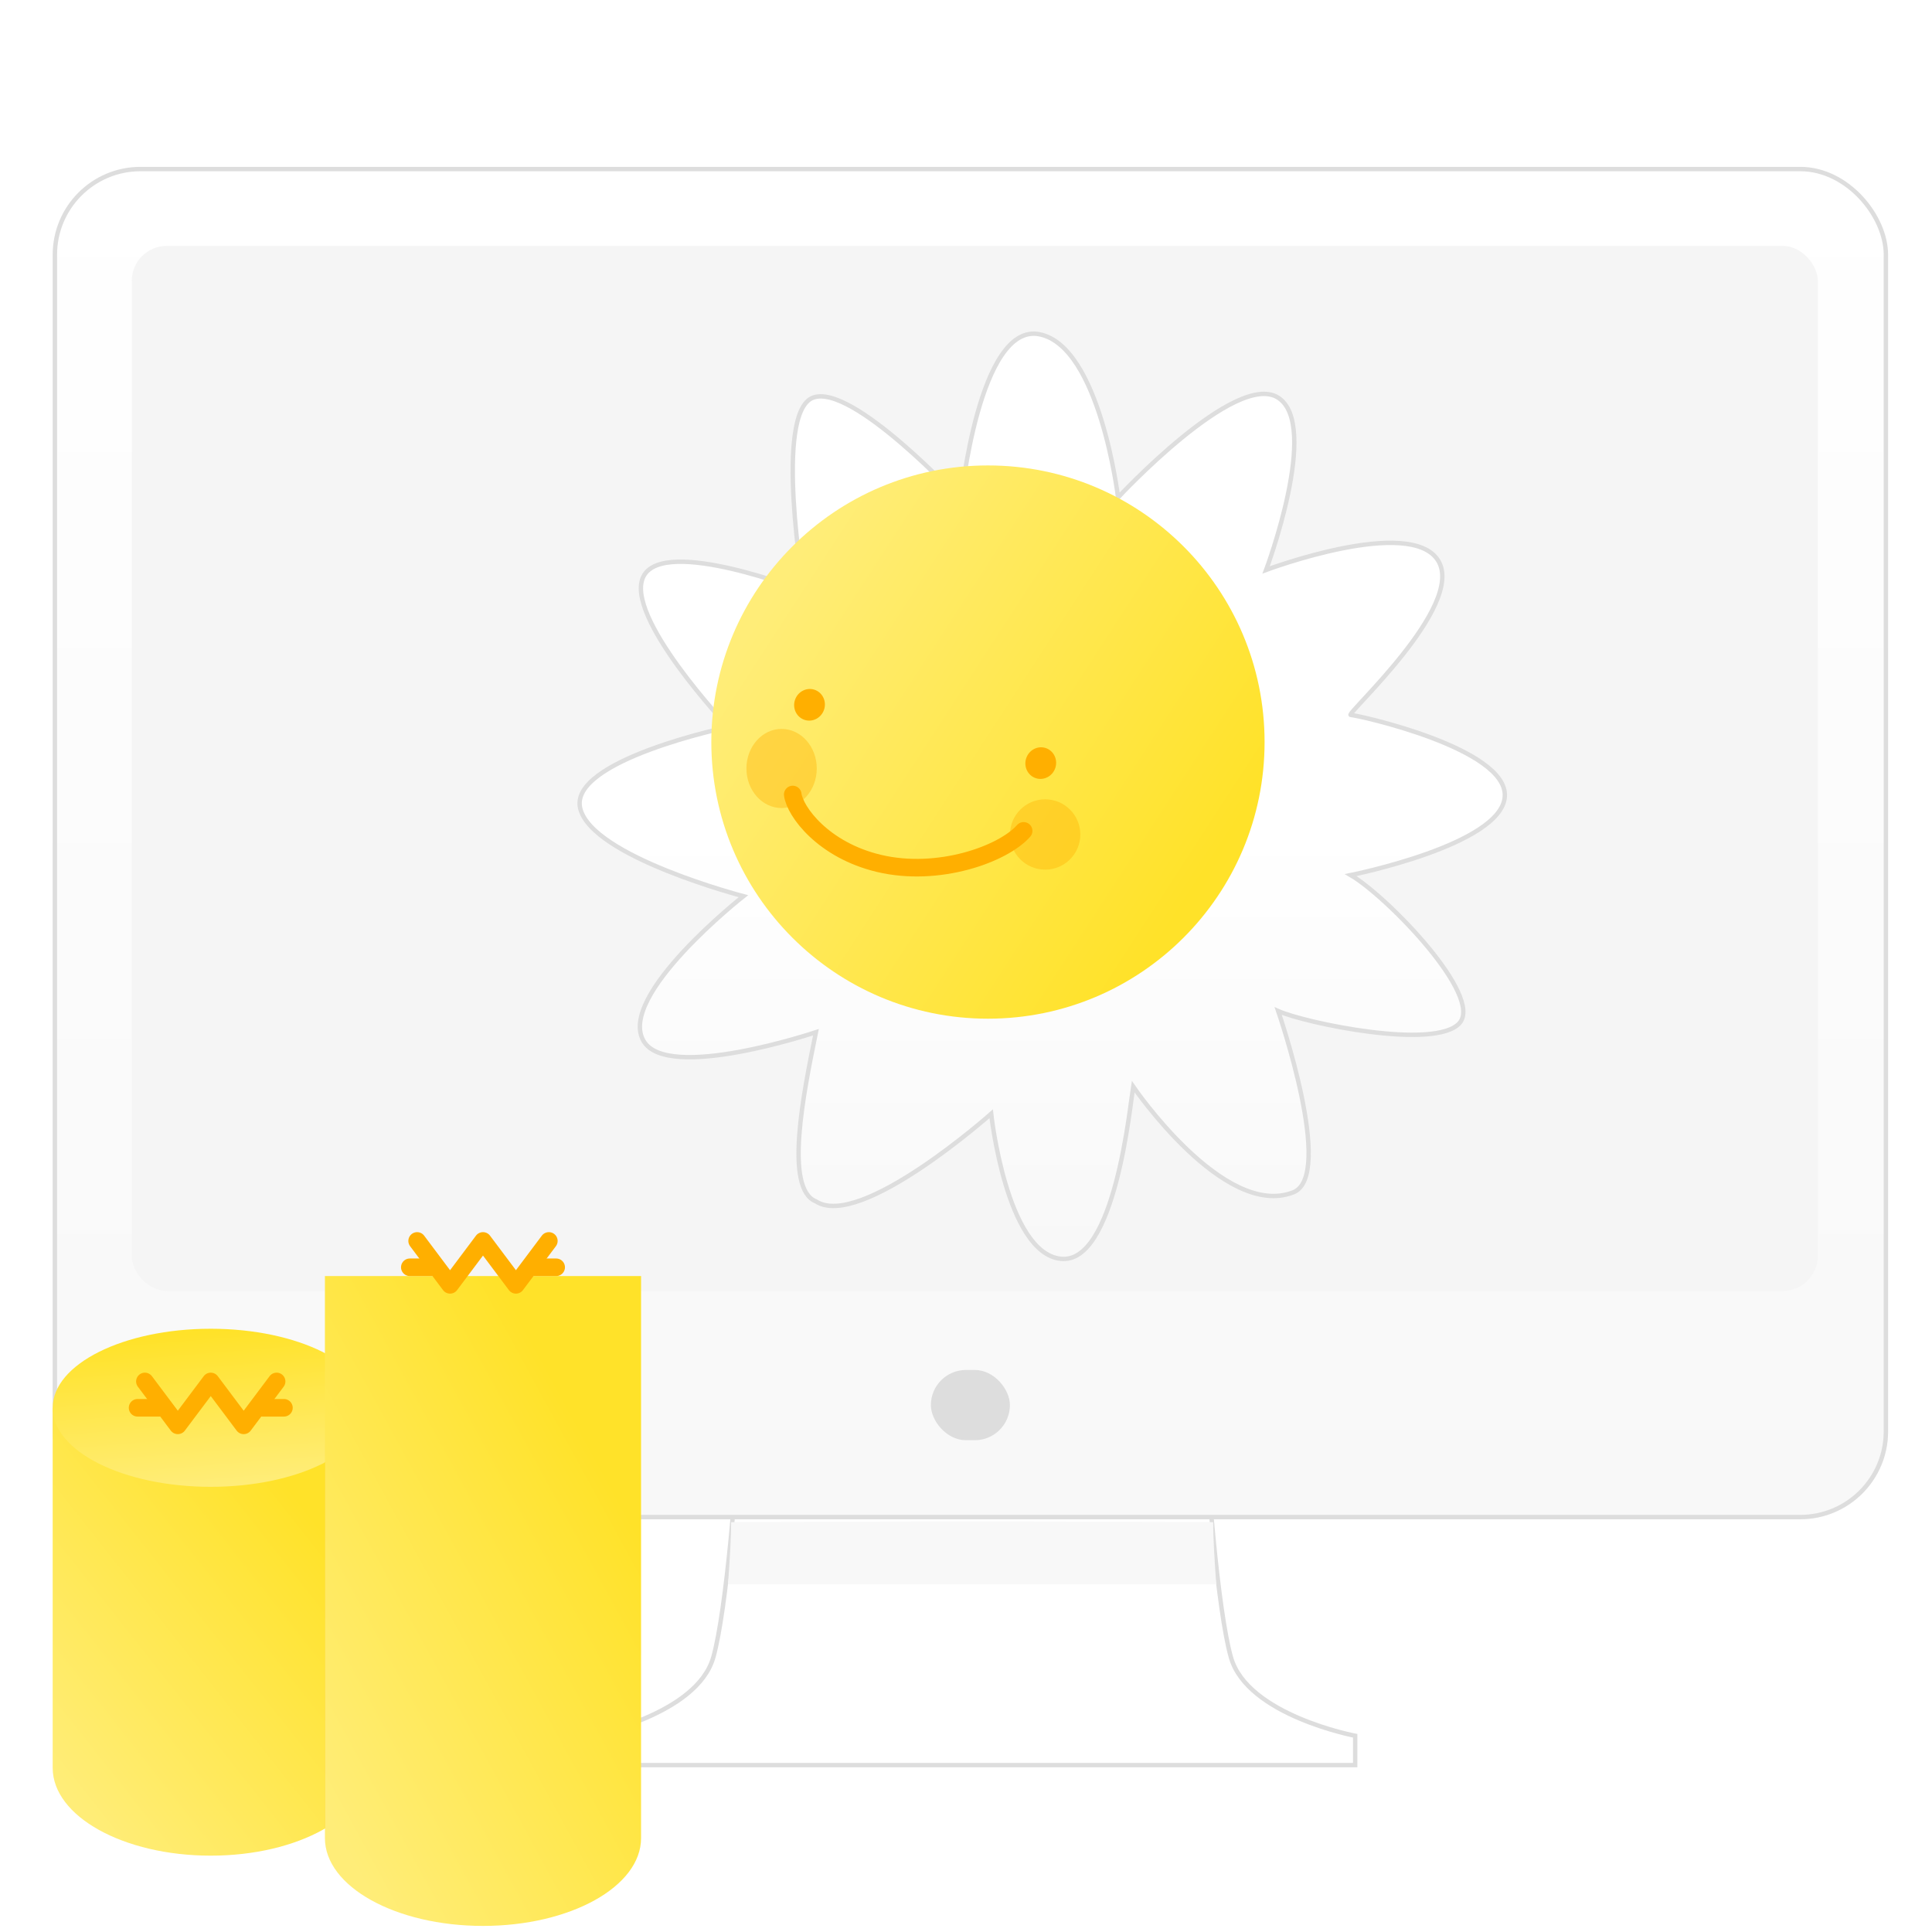 <svg id="대출_kiwi_햇살론_온라인_" data-name="대출_kiwi 햇살론(온라인)" xmlns="http://www.w3.org/2000/svg" xmlns:xlink="http://www.w3.org/1999/xlink" width="220" height="220" viewBox="0 0 220 220">
  <defs>
    <linearGradient id="linear-gradient" x1="0.734" y1="0.168" x2="0.082" y2="0.897" gradientUnits="objectBoundingBox">
      <stop offset="0" stop-color="#ffe229"/>
      <stop offset="1" stop-color="#ffed78"/>
    </linearGradient>
    <linearGradient id="linear-gradient-2" x1="0.5" x2="0.5" y2="1" gradientUnits="objectBoundingBox">
      <stop offset="0" stop-color="#fff"/>
      <stop offset="1" stop-color="#f8f8f8"/>
    </linearGradient>
    <linearGradient id="linear-gradient-3" y1="0.531" xlink:href="#linear-gradient-2"/>
    <filter id="Path_888" x="53.747" y="25.747" width="129.861" height="129.869" filterUnits="userSpaceOnUse">
      <feOffset dx="4" dy="8" input="SourceAlpha"/>
      <feGaussianBlur stdDeviation="4" result="blur"/>
      <feFlood flood-opacity="0.078"/>
      <feComposite operator="in" in2="blur"/>
      <feComposite in="SourceGraphic"/>
    </filter>
    <linearGradient id="linear-gradient-4" x1="0.823" y1="0.847" x2="0.04" y2="0.339" xlink:href="#linear-gradient"/>
    <linearGradient id="linear-gradient-6" x1="0.311" y1="0.053" x2="0.465" y2="1" xlink:href="#linear-gradient"/>
    <clipPath id="clip-path">
      <path id="Subtraction_17" data-name="Subtraction 17" d="M-2306.82-165a26.7,26.7,0,0,1-12.728-2.929c-3.4-1.889-5.272-4.4-5.272-7.071v-41c0,2.4,1.875,4.659,5.279,6.361A29.123,29.123,0,0,0-2306.819-207a29.223,29.223,0,0,0,12.671-2.608c3.391-1.681,5.283-3.92,5.328-6.306V-175c0,2.671-1.872,5.183-5.272,7.071A26.7,26.7,0,0,1-2306.82-165Z" transform="translate(2377 310.307)" fill="url(#linear-gradient)"/>
    </clipPath>
  </defs>
  <rect id="area" width="220" height="220" fill="none"/>
  <g id="데스크탑" transform="translate(996 -1223)">
    <g id="Group_775" data-name="Group 775" transform="translate(-928.929 1403.224)">
      <path id="Path_830" data-name="Path 830" d="M755.6,964.9c-1.511-5.288-2.83-21.693-2.83-26.409,0,0-13.09-.068-26.409-.1v0h-.472v0c-13.319.035-26.409.1-26.409.1,0,4.716-1.319,21.121-2.83,26.409-1.886,6.6-14.148,8.921-14.148,8.921v3.34h87.245v-3.34S757.484,971.505,755.6,964.9Z" transform="translate(-682.5 -956.389)" fill="#fff" stroke="#ddd" stroke-width="0.5"/>
      <path id="Path_909" data-name="Path 909" d="M755.37,938.494s-13.481-.068-27.2-.1v0h-.486v0c-13.716.035-27.2.1-27.2.1,0,1.461-.131,4.046-.357,7.074h55.594C755.5,942.54,755.37,939.955,755.37,938.494Z" transform="translate(-684.298 -945.389)" fill="#f8f8f8"/>
    </g>
    <g id="Rectangle_1125" data-name="Rectangle 1125" transform="translate(-990 1242)" stroke="#ddd" stroke-miterlimit="10" stroke-width="0.5" fill="url(#linear-gradient-2)">
      <rect width="209" height="154" rx="10" stroke="none"/>
      <rect x="0.25" y="0.25" width="208.5" height="153.5" rx="9.75" fill="none"/>
    </g>
    <rect id="Rectangle_1127" data-name="Rectangle 1127" width="9" height="8" rx="4" transform="translate(-890 1379)" fill="#ddd"/>
    <rect id="Rectangle_1128" data-name="Rectangle 1128" width="192" height="119" rx="4" transform="translate(-981 1251)" fill="#f5f5f5"/>
  </g>
  <g id="kiwi_햇살론" data-name="kiwi 햇살론" transform="translate(-2639.013 -1606)">
    <g transform="matrix(1, 0, 0, 1, 2639.01, 1606)" filter="url(#Path_888)">
      <path id="Path_888-2" data-name="Path 888" d="M624.694,1332.348c-1.4,6.876-3.64,17.831,0,19.267,5.053,3.27,19.955-9.977,19.955-9.977s1.72,15.826,7.913,16.514,7.913-17.547,8.257-19.611c0,0,10.321,15.138,18.234,12.042,4.763-1.864-1.72-20.643-1.72-20.643,3.1,1.376,17.891,4.473,20.643,1.376s-8.257-14.45-12.386-16.858c0,0,17.2-3.441,17.546-8.945s-16.858-9.289-17.546-9.289,13.074-12.386,9.977-17.546-19.611,1.032-19.611,1.032,6.193-16.514,1.376-19.611-18.234,11.354-18.234,11.354-2.064-17.2-8.945-18.579-8.945,18.923-8.945,18.923-12.386-13.418-16.858-11.7-1.032,22.019-1.032,22.019-15.826-6.193-18.235-1.72,9.633,17.2,9.633,17.2-18.234,3.785-16.858,9.289,18.579,9.977,18.579,9.977-14.45,11.354-11.354,16.514C607.854,1338,624.694,1332.348,624.694,1332.348Z" transform="translate(-535.78 -1222.81)" stroke="#ddd" stroke-width="0.5" fill="url(#linear-gradient-3)"/>
    </g>
    <circle id="Ellipse_376" data-name="Ellipse 376" cx="31.5" cy="31.5" r="31.5" transform="translate(2720.013 1659)" fill="url(#linear-gradient-4)"/>
    <g id="Group_811" data-name="Group 811" transform="matrix(0.995, 0.105, -0.105, 0.995, 2724.275, 1683.391)">
      <ellipse id="Ellipse_379" data-name="Ellipse 379" cx="4" cy="4.5" rx="4" ry="4.5" transform="matrix(0.995, -0.105, 0.105, 0.995, 0.326, 5.606)" fill="#ffaf00" opacity="0.39"/>
      <circle id="Ellipse_380" data-name="Ellipse 380" cx="4" cy="4" r="4" transform="matrix(0.995, -0.105, 0.105, 0.995, 30.998, 10.426)" fill="#ffaf00" opacity="0.39"/>
      <ellipse id="Ellipse_377" data-name="Ellipse 377" cx="1.805" cy="1.745" rx="1.805" ry="1.745" transform="translate(31.97 7.372) rotate(-78.241)" fill="#ffaf00"/>
      <ellipse id="Ellipse_378" data-name="Ellipse 378" cx="1.805" cy="1.745" rx="1.805" ry="1.745" transform="translate(5.102 3.534) rotate(-78.241)" fill="#ffaf00"/>
      <path id="Path_890" data-name="Path 890" d="M26.452,2.737c-2.192,2.769-9.406,5.811-16.225,4.571C3.775,6.135.347,1.908,0,0" transform="matrix(0.999, -0.052, 0.052, 0.999, 6.351, 12.476)" fill="none" stroke="#ffaf00" stroke-linecap="round" stroke-width="2"/>
    </g>
  </g>
  <g id="돈" transform="translate(-46.181 66)">
    <g id="Group_764" data-name="Group 764" transform="translate(52.18 61.307)">
      <path id="Union_105" data-name="Union 105" d="M0,66V25H36V66c0,5.523-8.059,10-18,10S0,71.523,0,66Z" transform="translate(0 8)" fill="url(#linear-gradient)"/>
      <ellipse id="Ellipse_354" data-name="Ellipse 354" cx="18" cy="9" rx="18" ry="9" transform="translate(0 24)" fill="url(#linear-gradient-6)"/>
      <path id="Path_760" data-name="Path 760" d="M918,831l-3.75,5-3.75-5-3.75,5L903,831" transform="translate(-892.5 -801)" fill="none" stroke="#ffaf00" stroke-linecap="round" stroke-linejoin="round" stroke-width="2"/>
      <line id="Line_59" data-name="Line 59" x1="2.5" transform="translate(9.667 33)" fill="none" stroke="#ffaf00" stroke-linecap="round" stroke-linejoin="round" stroke-width="2"/>
      <line id="Line_60" data-name="Line 60" x1="2.5" transform="translate(23.833 33)" fill="none" stroke="#ffaf00" stroke-linecap="round" stroke-linejoin="round" stroke-width="2"/>
    </g>
    <g id="Mask_Group_12" data-name="Mask Group 12" clip-path="url(#clip-path)">
      <path id="Union_116" data-name="Union 116" d="M0,66V2H36V66c0,5.523-8.059,10-18,10S0,71.523,0,66Z" transform="translate(83.18 77.307)" fill="#fc0"/>
    </g>
    <g id="Group_762" data-name="Group 762" transform="translate(83.18 69.307)">
      <path id="Union_105-2" data-name="Union 105" d="M0,66V2H36V66c0,5.523-8.059,10-18,10S0,71.523,0,66Z" transform="translate(0 8)" fill="url(#linear-gradient)"/>
      <ellipse id="Ellipse_354-2" data-name="Ellipse 354" cx="18" cy="9" rx="18" ry="9" transform="translate(0)" fill="url(#linear-gradient-6)"/>
      <path id="Path_760-2" data-name="Path 760" d="M918,831l-3.75,5-3.75-5-3.75,5L903,831" transform="translate(-892.5 -825)" fill="none" stroke="#ffaf00" stroke-linecap="round" stroke-linejoin="round" stroke-width="2"/>
      <line id="Line_59-2" data-name="Line 59" x1="2.5" transform="translate(9.667 9)" fill="none" stroke="#ffaf00" stroke-linecap="round" stroke-linejoin="round" stroke-width="2"/>
      <line id="Line_60-2" data-name="Line 60" x1="2.5" transform="translate(23.833 9)" fill="none" stroke="#ffaf00" stroke-linecap="round" stroke-linejoin="round" stroke-width="2"/>
    </g>
  </g>
</svg>
